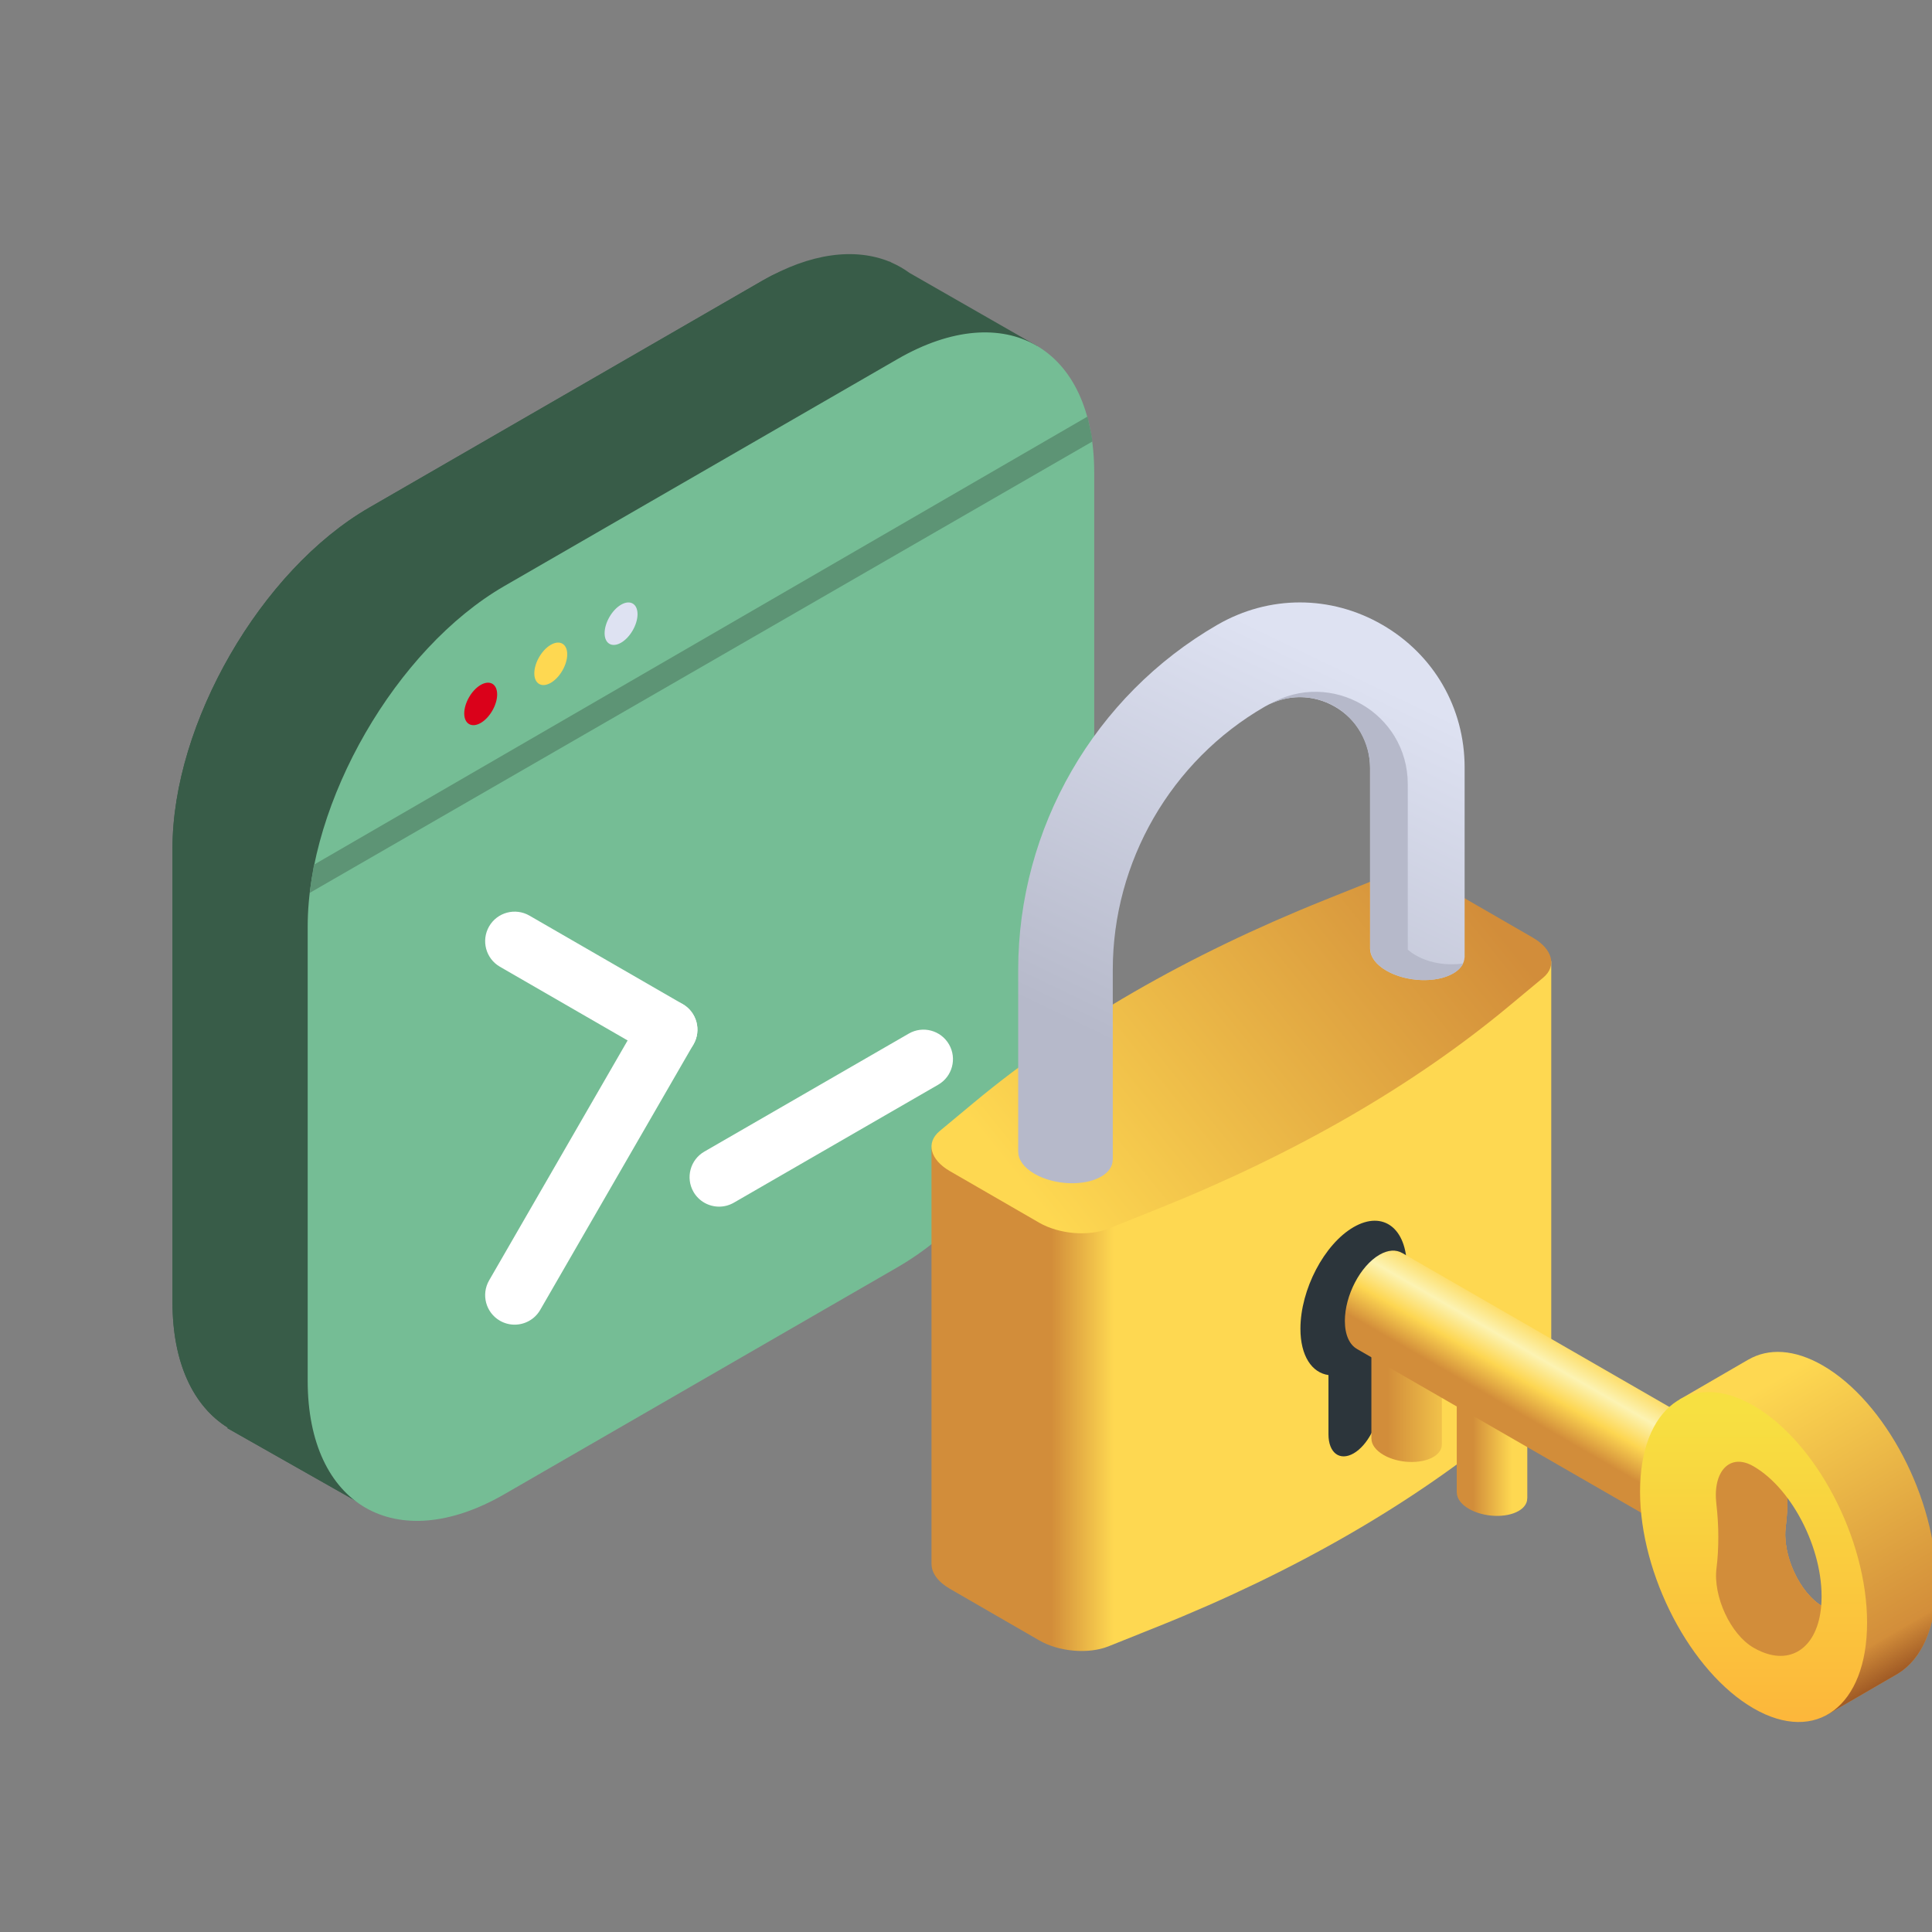 <svg width="70" height="70" viewBox="0 0 70 70" fill="none" xmlns="http://www.w3.org/2000/svg">
<rect x="0" y="0" width="70" height="70" fill="#808080" stroke="none"/>
<g clip-path="url(#clip0_3073_44612)">
<g clip-path="url(#clip1_3073_44612)">
<path d="M37.576 12.536L32.95 9.886C32.747 9.738 32.531 9.614 32.3 9.513L32.232 9.474L32.229 9.48C30.984 8.974 29.377 9.157 27.623 10.169L13.373 18.395C9.456 20.657 6.25 26.21 6.25 30.734V47.186C6.25 49.392 7.016 50.957 8.252 51.725L8.24 51.746L13.381 54.659L16.273 49.626L27.623 43.073C31.54 40.811 34.746 35.258 34.746 30.734V17.462L37.576 12.536Z" fill="#385C48"/>
<path d="M37.576 12.536L32.624 11.374C32.422 11.227 31.41 11.231 31.18 11.13L30.813 10.983L30.152 10.861C28.907 10.354 29.377 9.157 27.623 10.169L13.373 18.395C9.456 20.657 6.25 26.21 6.25 30.734V47.186C6.25 49.392 7.016 50.957 8.252 51.725L8.24 51.746L13.381 54.659L16.273 49.626L27.623 43.073C31.54 40.811 34.746 35.259 34.746 30.734V17.462L37.576 12.536Z" fill="#385C48"/>
<path d="M18.273 21.234C14.355 23.497 11.148 29.049 11.148 33.573V50.026C11.148 54.55 14.355 56.401 18.273 54.139L32.521 45.913C36.439 43.651 39.645 38.098 39.645 33.573V17.122C39.645 12.597 36.439 10.747 32.521 13.009L18.273 21.234Z" fill="#75BD95"/>
<path d="M11.227 32.348L39.578 15.997C39.543 15.649 39.453 15.387 39.404 15.092L11.375 31.329C11.328 31.649 11.25 32.051 11.227 32.348Z" fill="#5D9475"/>
<path d="M16.82 25.849C16.821 25.47 17.088 25.005 17.417 24.816C17.745 24.626 18.014 24.781 18.013 25.16C18.014 25.539 17.745 26.005 17.417 26.194C17.089 26.383 16.821 26.228 16.82 25.849Z" fill="#DA011A"/>
<path d="M19.359 24.396C19.359 24.017 19.628 23.552 19.956 23.363C20.284 23.173 20.552 23.328 20.552 23.707C20.552 24.086 20.284 24.551 19.956 24.74C19.628 24.93 19.359 24.775 19.359 24.396Z" fill="#FED851"/>
<path d="M21.906 22.942C21.906 22.563 22.175 22.098 22.503 21.909C22.831 21.719 23.099 21.874 23.099 22.253C23.099 22.632 22.831 23.097 22.503 23.286C22.175 23.476 21.906 23.321 21.906 22.942Z" fill="#DEE2F2"/>
<path d="M24.199 38.375C24.018 38.375 23.834 38.329 23.666 38.232L18.112 35.026C17.601 34.731 17.427 34.076 17.721 33.565C18.016 33.054 18.669 32.879 19.182 33.174L24.735 36.38C25.247 36.676 25.421 37.33 25.126 37.841C24.928 38.184 24.569 38.375 24.199 38.375Z" fill="white"/>
<path d="M18.646 47.995C18.465 47.995 18.281 47.949 18.112 47.852C17.601 47.556 17.427 46.903 17.721 46.392L23.274 36.772C23.57 36.261 24.221 36.086 24.735 36.381C25.247 36.676 25.421 37.329 25.126 37.841L19.573 47.46C19.375 47.803 19.015 47.995 18.646 47.995Z" fill="white"/>
<path d="M26.055 43.719C25.685 43.719 25.326 43.528 25.127 43.185C24.833 42.674 25.008 42.02 25.519 41.725L32.925 37.45C33.436 37.153 34.09 37.33 34.385 37.841C34.679 38.352 34.505 39.006 33.993 39.301L26.588 43.576C26.419 43.673 26.235 43.719 26.055 43.719Z" fill="white"/>
</g>
<g clip-path="url(#clip2_3073_44612)">
<path d="M56.205 34.824L33.75 41.57V56.679L33.752 56.678C33.753 56.989 33.981 57.315 34.418 57.566L36.034 58.5L37.65 59.433C38.37 59.849 39.437 59.94 40.164 59.649L41.956 58.931C46.928 56.938 51.217 54.462 54.668 51.591L55.911 50.557C56.109 50.393 56.203 50.198 56.203 49.997L56.205 49.997L56.205 34.824Z" fill="url(#paint0_linear_3073_44612)"/>
<path d="M47.999 32.608L49.791 31.89C50.518 31.599 51.585 31.691 52.305 32.106L53.921 33.039L55.537 33.972C56.257 34.388 56.416 35.004 55.911 35.424L54.668 36.458C51.217 39.329 46.928 41.805 41.956 43.797L40.164 44.515C39.437 44.807 38.37 44.715 37.65 44.3L36.034 43.366L34.418 42.433C33.698 42.018 33.539 41.402 34.044 40.982L35.287 39.948C38.738 37.077 43.027 34.601 47.999 32.608Z" fill="url(#paint1_linear_3073_44612)"/>
<path d="M53.066 27.806C53.066 25.648 51.95 23.715 50.081 22.636C48.212 21.557 45.98 21.557 44.111 22.636C39.657 25.207 36.891 29.999 36.891 35.142V41.745L36.894 41.746C36.896 42.018 37.095 42.306 37.483 42.53C38.198 42.943 39.279 42.987 39.898 42.63C40.181 42.466 40.317 42.247 40.314 42.017L40.318 42.017V35.142C40.318 31.219 42.428 27.565 45.824 25.604C46.621 25.144 47.571 25.144 48.367 25.604C49.164 26.063 49.639 26.887 49.639 27.806V34.397L49.643 34.398C49.651 34.667 49.849 34.949 50.232 35.17C50.947 35.582 52.028 35.627 52.647 35.27C52.915 35.115 53.052 34.91 53.063 34.694L53.066 34.694V27.806H53.066Z" fill="url(#paint2_linear_3073_44612)"/>
<path d="M51.006 34.405V28.412C51.006 25.839 48.22 24.231 45.992 25.518C46.732 25.157 47.581 25.173 48.31 25.568C49.148 26.022 49.645 26.924 49.645 27.878V34.397L49.649 34.397C49.657 34.666 49.855 34.948 50.238 35.169C50.953 35.582 52.034 35.627 52.653 35.27C52.829 35.168 52.948 35.044 53.012 34.91C51.687 35.081 51.006 34.405 51.006 34.405Z" fill="#B6B9CA"/>
<path d="M50.972 45.917C50.972 44.498 50.109 43.846 49.045 44.46C47.98 45.075 47.117 46.724 47.117 48.143C47.117 49.123 47.529 49.737 48.133 49.821V51.968C48.133 52.64 48.541 52.948 49.045 52.658C49.548 52.367 49.956 51.587 49.956 50.916V48.769C50.561 47.986 50.972 46.897 50.972 45.917Z" fill="#2C353B"/>
<path d="M52.781 50.654V54.084L52.784 54.084C52.785 54.288 52.933 54.502 53.223 54.669C53.756 54.977 54.562 55.01 55.024 54.744C55.235 54.622 55.336 54.458 55.334 54.287L55.337 54.287V50.654H52.781Z" fill="url(#paint3_linear_3073_44612)"/>
<path d="M49.688 48.701V52.131L49.69 52.131C49.691 52.334 49.84 52.548 50.13 52.716C50.663 53.024 51.469 53.057 51.93 52.791C52.142 52.669 52.243 52.505 52.24 52.334L52.243 52.334V48.701H49.688Z" fill="url(#paint4_linear_3073_44612)"/>
<path d="M70.156 57.333C70.156 54.304 68.315 50.786 66.043 49.474C65.014 48.88 64.074 48.842 63.352 49.259C63.352 49.258 63.352 49.257 63.352 49.257L60.846 50.711C60.846 50.711 59.498 57.206 61.797 59.172C64.096 61.139 66.176 62.143 66.176 62.143L68.785 60.629C68.785 60.629 68.782 60.63 68.778 60.632C69.623 60.116 70.156 58.962 70.156 57.333ZM64.701 55.321C64.746 54.973 64.766 54.576 64.766 54.187C64.766 53.911 64.753 53.615 64.728 53.32L66.805 58.488C66.653 58.466 66.135 58.263 66.038 58.207C65.205 57.723 64.569 56.341 64.701 55.321Z" fill="url(#paint5_linear_3073_44612)"/>
<path d="M70.152 57.333C70.152 57.277 70.15 57.221 70.149 57.166L66.962 59.006L66.172 62.143L68.781 60.629C68.781 60.629 68.778 60.63 68.774 60.632C69.619 60.115 70.152 58.961 70.152 57.333Z" fill="url(#paint6_linear_3073_44612)"/>
<path d="M66.573 58.439C66.493 58.417 66.413 58.389 66.331 58.354C66.232 58.312 66.134 58.262 66.037 58.206C65.204 57.723 64.569 56.341 64.7 55.32C64.745 54.973 64.766 54.576 64.766 54.186C64.766 53.911 64.752 53.614 64.727 53.32C64.727 53.32 61.825 50.692 61.391 53.32C61.06 55.328 61.332 58.182 62.361 59.64C62.768 59.967 63.163 60.262 63.535 60.526C65.512 61.023 66.336 59.445 66.336 59.445C66.336 59.445 66.478 59.059 66.573 58.439Z" fill="url(#paint7_linear_3073_44612)"/>
<path d="M66.573 58.439C66.493 58.417 66.413 58.389 66.331 58.354C66.232 58.312 66.134 58.262 66.037 58.206C65.204 57.723 64.569 56.341 64.7 55.32C64.745 54.973 64.766 54.576 64.766 54.186C64.766 53.911 64.752 53.614 64.727 53.32C64.727 53.32 61.825 50.692 61.391 53.32C61.06 55.328 61.332 58.182 62.361 59.64C62.768 59.967 63.163 60.262 63.535 60.526C65.512 61.023 66.336 59.445 66.336 59.445C66.336 59.445 66.478 59.059 66.573 58.439Z" fill="#D28D3A"/>
<path d="M50.801 45.396L50.801 45.398C50.581 45.27 50.295 45.281 49.981 45.462C49.288 45.862 48.727 46.935 48.727 47.859C48.727 48.368 48.898 48.725 49.168 48.876L49.167 48.877L60.912 55.644L62.546 52.164L50.801 45.396Z" fill="url(#paint8_linear_3073_44612)"/>
<path d="M63.535 50.93C61.263 49.618 59.422 51.01 59.422 54.039C59.422 57.068 61.263 60.587 63.535 61.898C65.807 63.21 67.648 61.817 67.648 58.789C67.648 55.76 65.807 52.241 63.535 50.93ZM65.984 58.201C65.86 59.635 64.952 60.325 63.823 59.844C63.724 59.802 63.627 59.753 63.53 59.697C62.697 59.214 62.061 57.831 62.193 56.811C62.238 56.463 62.258 56.066 62.258 55.677C62.258 55.301 62.233 54.884 62.187 54.488C62.049 53.306 62.677 52.642 63.515 53.117C63.522 53.12 63.529 53.124 63.535 53.128C64.988 53.967 66.148 56.313 65.984 58.201Z" fill="url(#paint9_linear_3073_44612)"/>
</g>
</g>
<defs>
<linearGradient id="paint0_linear_3073_44612" x1="38.094" y1="47.321" x2="40.355" y2="47.321" gradientUnits="userSpaceOnUse">
<stop stop-color="#D28D3A"/>
<stop offset="1" stop-color="#FED851"/>
</linearGradient>
<linearGradient id="paint1_linear_3073_44612" x1="52.908" y1="31.968" x2="37.938" y2="44.041" gradientUnits="userSpaceOnUse">
<stop stop-color="#D28D3A"/>
<stop offset="1" stop-color="#FED851"/>
</linearGradient>
<linearGradient id="paint2_linear_3073_44612" x1="44.978" y1="40.118" x2="51.937" y2="25.691" gradientUnits="userSpaceOnUse">
<stop stop-color="#B6B9CA"/>
<stop offset="1" stop-color="#DEE2F2"/>
</linearGradient>
<linearGradient id="paint3_linear_3073_44612" x1="53.367" y1="52.789" x2="54.781" y2="52.789" gradientUnits="userSpaceOnUse">
<stop stop-color="#D28D3A"/>
<stop offset="1" stop-color="#FED851"/>
</linearGradient>
<linearGradient id="paint4_linear_3073_44612" x1="50.273" y1="50.836" x2="53.069" y2="50.836" gradientUnits="userSpaceOnUse">
<stop stop-color="#D28D3A"/>
<stop offset="1" stop-color="#FED851"/>
</linearGradient>
<linearGradient id="paint5_linear_3073_44612" x1="67.56" y1="59.892" x2="62.462" y2="51.062" gradientUnits="userSpaceOnUse">
<stop stop-color="#D28D3A"/>
<stop offset="1" stop-color="#FED851"/>
</linearGradient>
<linearGradient id="paint6_linear_3073_44612" x1="69.064" y1="61.219" x2="68.053" y2="59.468" gradientUnits="userSpaceOnUse">
<stop offset="0.032" stop-color="#8B451C"/>
<stop offset="1" stop-color="#8B451C" stop-opacity="0"/>
</linearGradient>
<linearGradient id="paint7_linear_3073_44612" x1="62.673" y1="54.986" x2="65.697" y2="60.224" gradientUnits="userSpaceOnUse">
<stop stop-color="#E37A34"/>
<stop offset="1" stop-color="#FFA538"/>
</linearGradient>
<linearGradient id="paint8_linear_3073_44612" x1="54.945" y1="51.15" x2="56.55" y2="48.371" gradientUnits="userSpaceOnUse">
<stop stop-color="#D28D3A"/>
<stop offset="0.341" stop-color="#FDD651"/>
<stop offset="0.654" stop-color="#FCF3B3"/>
<stop offset="1" stop-color="#FDD651"/>
</linearGradient>
<linearGradient id="paint9_linear_3073_44612" x1="63.535" y1="67.154" x2="63.535" y2="51.111" gradientUnits="userSpaceOnUse">
<stop stop-color="#FFA538"/>
<stop offset="1" stop-color="#F7E041"/>
</linearGradient>
<clipPath id="clip0_3073_44612">
<rect width="70" height="70" fill="white"/>
</clipPath>
<clipPath id="clip1_3073_44612">
<rect width="46.19" height="46.19" fill="white" transform="translate(0 9.208)"/>
</clipPath>
<clipPath id="clip2_3073_44612">
<rect width="40.565" height="40.565" fill="white" transform="translate(31.656 21.827)"/>
</clipPath>
</defs>
</svg>
